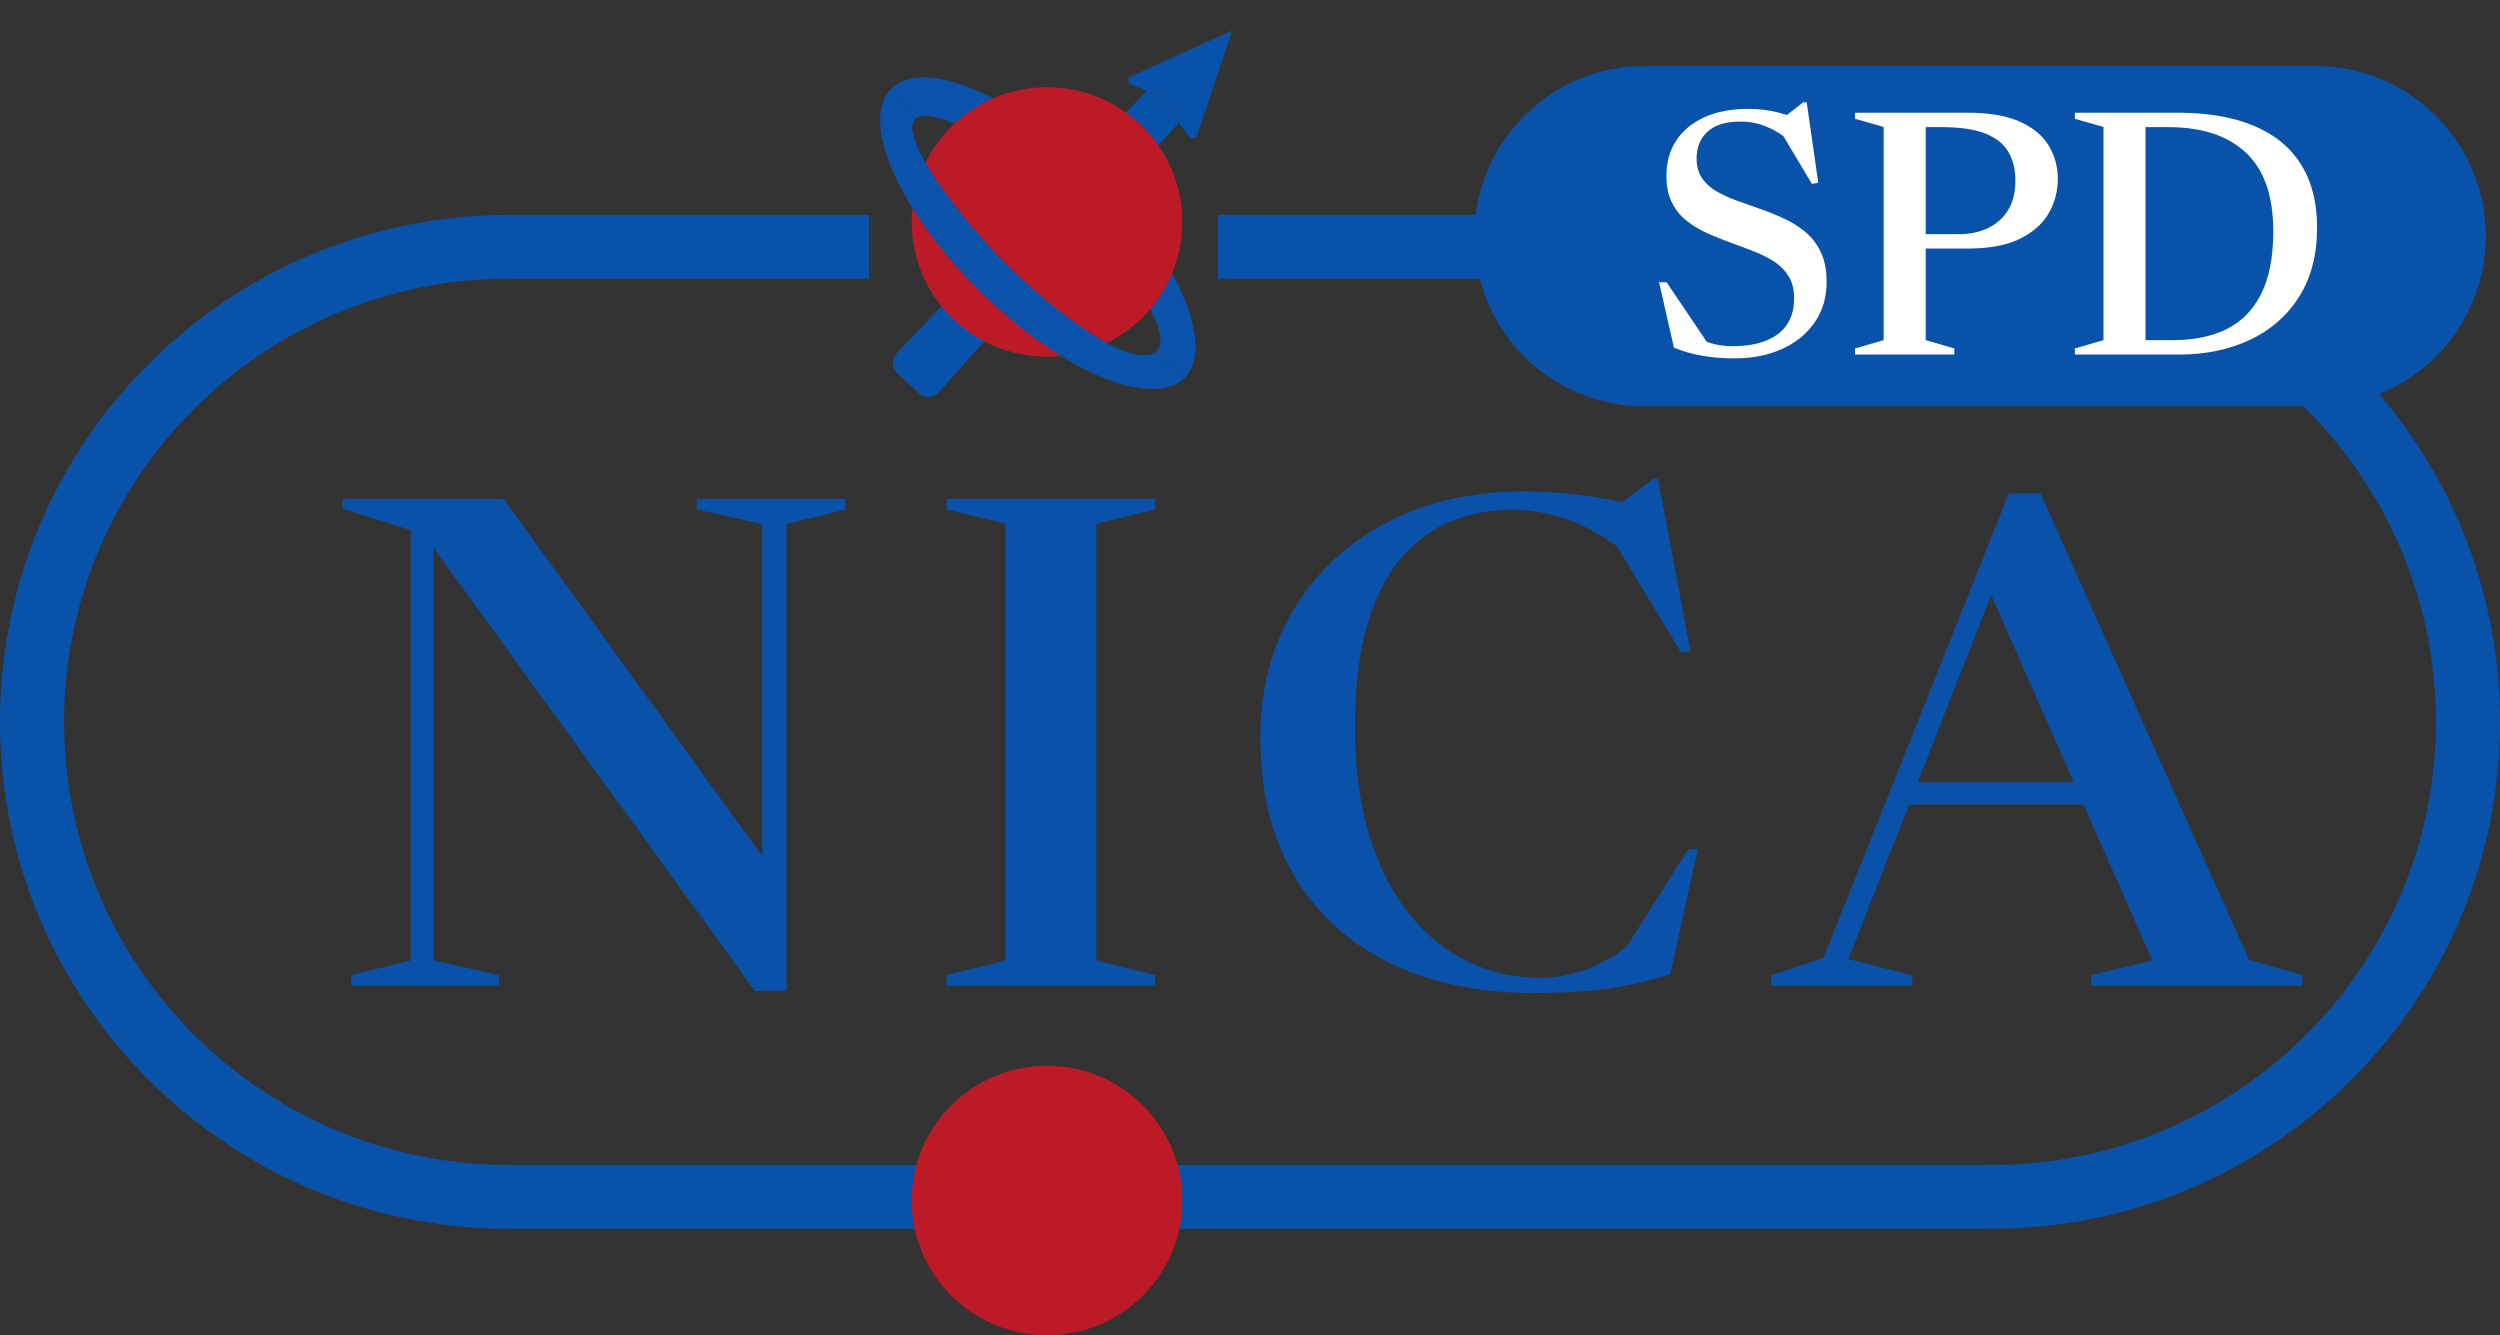 <svg width="176" height="94" viewBox="0 0 176 94" fill="none" xmlns="http://www.w3.org/2000/svg">
<rect x="0" y="0" width="176" height="94" fill="#333333" stroke="none"/>
<path fill-rule="evenodd" clip-rule="evenodd" d="M140.148 82.019H35.852C18.544 82.019 4.513 68.051 4.513 50.82C4.513 33.589 18.544 19.62 35.852 19.62H61.174V15.127H35.852C16.051 15.127 0 31.107 0 50.82C0 70.532 16.051 86.512 35.852 86.512H140.148C159.949 86.512 176 70.532 176 50.82C176 31.107 159.949 15.127 140.148 15.127H85.744V19.62H140.148C157.456 19.62 171.487 33.589 171.487 50.82C171.487 68.051 157.456 82.019 140.148 82.019Z" fill="#0952AA"/>
<path d="M86.746 2.148L79.632 5.365C79.51 5.42 79.434 5.545 79.442 5.678C79.449 5.803 79.528 5.914 79.645 5.96L80.729 6.392L81.983 7.14L82.985 8.638L83.67 9.585C83.74 9.682 83.854 9.736 83.973 9.73C84.117 9.722 84.241 9.628 84.286 9.492L86.746 2.148Z" fill="#0952AA"/>
<path d="M81.983 7.14L80.729 6.392L63.128 24.874C62.743 25.279 62.765 25.919 63.178 26.296L64.684 27.671C65.097 28.047 65.74 28.014 66.112 27.596L82.985 8.638L81.983 7.14Z" fill="#0952AA"/>
<path d="M83.236 84.515C83.236 89.754 78.971 94 73.709 94C68.448 94 64.182 89.754 64.182 84.515C64.182 79.277 68.448 75.031 73.709 75.031C78.971 75.031 83.236 79.277 83.236 84.515Z" fill="#BD1A27"/>
<path d="M83.388 26.602C85.638 24.34 82.841 17.949 77.139 12.327C71.438 6.706 64.991 3.982 62.741 6.244L64.433 8.388C65.686 7.14 72.188 11.188 75.26 14.217C78.331 17.245 83.236 23.863 81.23 24.862L83.388 26.602Z" fill="#0B52AA"/>
<path d="M83.236 15.627C83.236 20.865 78.971 25.111 73.709 25.111C68.448 25.111 64.182 20.865 64.182 15.627C64.182 10.389 68.448 6.142 73.709 6.142C78.971 6.142 83.236 10.389 83.236 15.627Z" fill="#BD1A27"/>
<path d="M68.99 20.519C74.692 26.141 81.138 28.864 83.388 26.602L81.231 24.862C79.225 25.86 73.941 21.658 70.87 18.63C67.798 15.601 63.179 9.636 64.433 8.388L62.741 6.244C60.491 8.507 63.288 14.898 68.99 20.519Z" fill="#0B52AA"/>
<path d="M103.795 16.625C103.795 10.008 109.159 4.645 115.776 4.645H163.017C169.633 4.645 174.997 10.008 174.997 16.625C174.997 23.242 169.633 28.606 163.017 28.606H115.776C109.159 28.606 103.795 23.242 103.795 16.625Z" fill="#0952AA"/>
<path d="M127.205 8.706L125.485 8.339L126.947 7.201H127.193L128.004 12.864L127.561 12.95L125.203 8.999L125.915 9.868C125.416 9.444 124.883 9.122 124.318 8.901C123.753 8.673 123.159 8.559 122.537 8.559C121.489 8.559 120.71 8.8 120.203 9.281C119.695 9.753 119.441 10.377 119.441 11.152C119.441 11.69 119.56 12.142 119.797 12.509C120.035 12.868 120.358 13.174 120.768 13.427C121.186 13.671 121.652 13.891 122.168 14.087C122.692 14.275 123.241 14.47 123.814 14.674C124.388 14.87 124.953 15.094 125.51 15.347C126.075 15.6 126.591 15.918 127.058 16.301C127.525 16.676 127.897 17.153 128.176 17.732C128.454 18.302 128.593 19.008 128.593 19.848C128.593 20.956 128.307 21.914 127.733 22.722C127.168 23.529 126.398 24.148 125.424 24.581C124.457 25.013 123.368 25.229 122.156 25.229C121.321 25.229 120.571 25.172 119.908 25.058C119.244 24.952 118.557 24.76 117.844 24.483L116.8 19.872H117.328L120.522 24.605L118.397 23.235C119.068 23.61 119.674 23.896 120.215 24.091C120.764 24.279 121.341 24.373 121.947 24.373C122.889 24.373 123.683 24.242 124.33 23.981C124.986 23.72 125.477 23.341 125.805 22.844C126.14 22.338 126.308 21.723 126.308 20.997C126.308 20.345 126.161 19.803 125.866 19.37C125.579 18.938 125.199 18.584 124.724 18.306C124.249 18.021 123.724 17.776 123.151 17.573C122.586 17.361 122.021 17.149 121.456 16.937C120.899 16.733 120.371 16.509 119.871 16.264C119.371 16.011 118.929 15.718 118.544 15.383C118.168 15.041 117.869 14.629 117.647 14.148C117.426 13.659 117.316 13.072 117.316 12.387C117.316 11.417 117.549 10.581 118.016 9.88C118.491 9.17 119.159 8.624 120.018 8.241C120.878 7.858 121.894 7.666 123.065 7.666C123.843 7.666 124.556 7.752 125.203 7.923C125.858 8.086 126.525 8.347 127.205 8.706Z" fill="white"/>
<path d="M141.884 12.717C141.884 11.918 141.716 11.237 141.38 10.675C141.044 10.112 140.496 9.684 139.734 9.391C138.981 9.097 137.965 8.95 136.687 8.95H133.592L133.678 7.935H138.53C140.037 7.935 141.253 8.143 142.179 8.559C143.112 8.975 143.792 9.533 144.218 10.235C144.652 10.936 144.869 11.723 144.869 12.595C144.869 13.484 144.648 14.303 144.206 15.053C143.763 15.795 143.075 16.39 142.142 16.839C141.208 17.279 140.004 17.499 138.53 17.499H133.678L133.592 16.484H137.928C138.69 16.484 139.365 16.341 139.955 16.056C140.553 15.771 141.024 15.351 141.368 14.796C141.712 14.234 141.884 13.541 141.884 12.717ZM135.569 7.935V23.945L137.584 24.532V24.96H130.594V24.532L132.609 23.945V8.938L130.594 8.363V7.935H135.569Z" fill="white"/>
<path d="M160.038 16.276C160.038 13.798 159.399 11.959 158.122 10.76C156.844 9.554 155.018 8.95 152.643 8.95H149.461L149.362 7.935H153.306C155.435 7.935 157.229 8.245 158.687 8.865C160.145 9.476 161.246 10.381 161.991 11.58C162.745 12.778 163.122 14.254 163.122 16.007C163.122 17.948 162.696 19.582 161.844 20.912C161 22.241 159.846 23.247 158.38 23.932C156.914 24.617 155.259 24.96 153.416 24.96H149.362L149.461 23.945H152.987C154.444 23.945 155.697 23.688 156.746 23.174C157.802 22.652 158.613 21.829 159.178 20.704C159.751 19.578 160.038 18.103 160.038 16.276ZM146.07 24.96V24.532L148.085 23.945V8.938L146.07 8.363V7.935H151.045V24.96H146.07Z" fill="white"/>
<path d="M28.914 67.615V37.328L24.125 35.818V35.123H35.461L54.932 62.032L53.656 66.129V36.896L49.059 35.866V35.123H59.529V35.866L55.365 36.896V69.771H53.151L29.901 37.711L30.527 36.944V67.615L35.124 68.645V69.388H24.726V68.645L28.914 67.615Z" fill="#0951A9"/>
<path d="M81.321 68.645V69.388H66.639V68.645L70.779 67.615V36.872L66.639 35.866V35.123H81.321V35.866L77.181 36.872V67.615L81.321 68.645Z" fill="#0951A9"/>
<path d="M108.394 68.837C109.549 68.837 110.696 68.621 111.836 68.19C112.991 67.743 114.13 67.024 115.253 66.033L114.218 67.112L118.84 59.803H119.514L117.588 68.597C115.855 69.124 114.251 69.476 112.774 69.651C111.298 69.827 109.686 69.915 107.937 69.915C105.193 69.915 102.65 69.54 100.307 68.789C97.98 68.038 95.951 66.912 94.218 65.41C92.485 63.893 91.137 62.016 90.174 59.779C89.211 57.527 88.73 54.907 88.73 51.92C88.73 48.486 89.516 45.474 91.089 42.887C92.661 40.283 94.835 38.254 97.611 36.8C100.403 35.331 103.628 34.596 107.287 34.596C108.651 34.596 109.934 34.676 111.138 34.836C112.357 34.979 113.649 35.211 115.013 35.531L113.472 35.914L116.385 33.709H116.722L119.008 45.834L118.358 45.954L113.28 37.543L114.507 38.957C113.063 37.839 111.691 37.048 110.392 36.585C109.108 36.122 107.776 35.89 106.396 35.89C104.92 35.89 103.516 36.154 102.184 36.681C100.869 37.208 99.697 38.062 98.67 39.245C97.659 40.411 96.857 41.976 96.263 43.941C95.686 45.89 95.397 48.302 95.397 51.177C95.397 54.133 95.742 56.712 96.432 58.917C97.122 61.121 98.069 62.958 99.272 64.428C100.475 65.897 101.855 67 103.412 67.734C104.984 68.469 106.645 68.837 108.394 68.837Z" fill="#0951A9"/>
<path d="M133.326 56.64V55.059H150.318V56.64H133.326ZM158.333 67.567L162.087 68.645V69.388H147.213V68.645L151.521 67.615L139.752 40.922L140.643 40.706L130.125 67.519L134.625 68.669V69.388H124.685V68.669L128.368 67.447L141.413 34.74H143.651L158.333 67.567Z" fill="#0951A9"/>
</svg>
